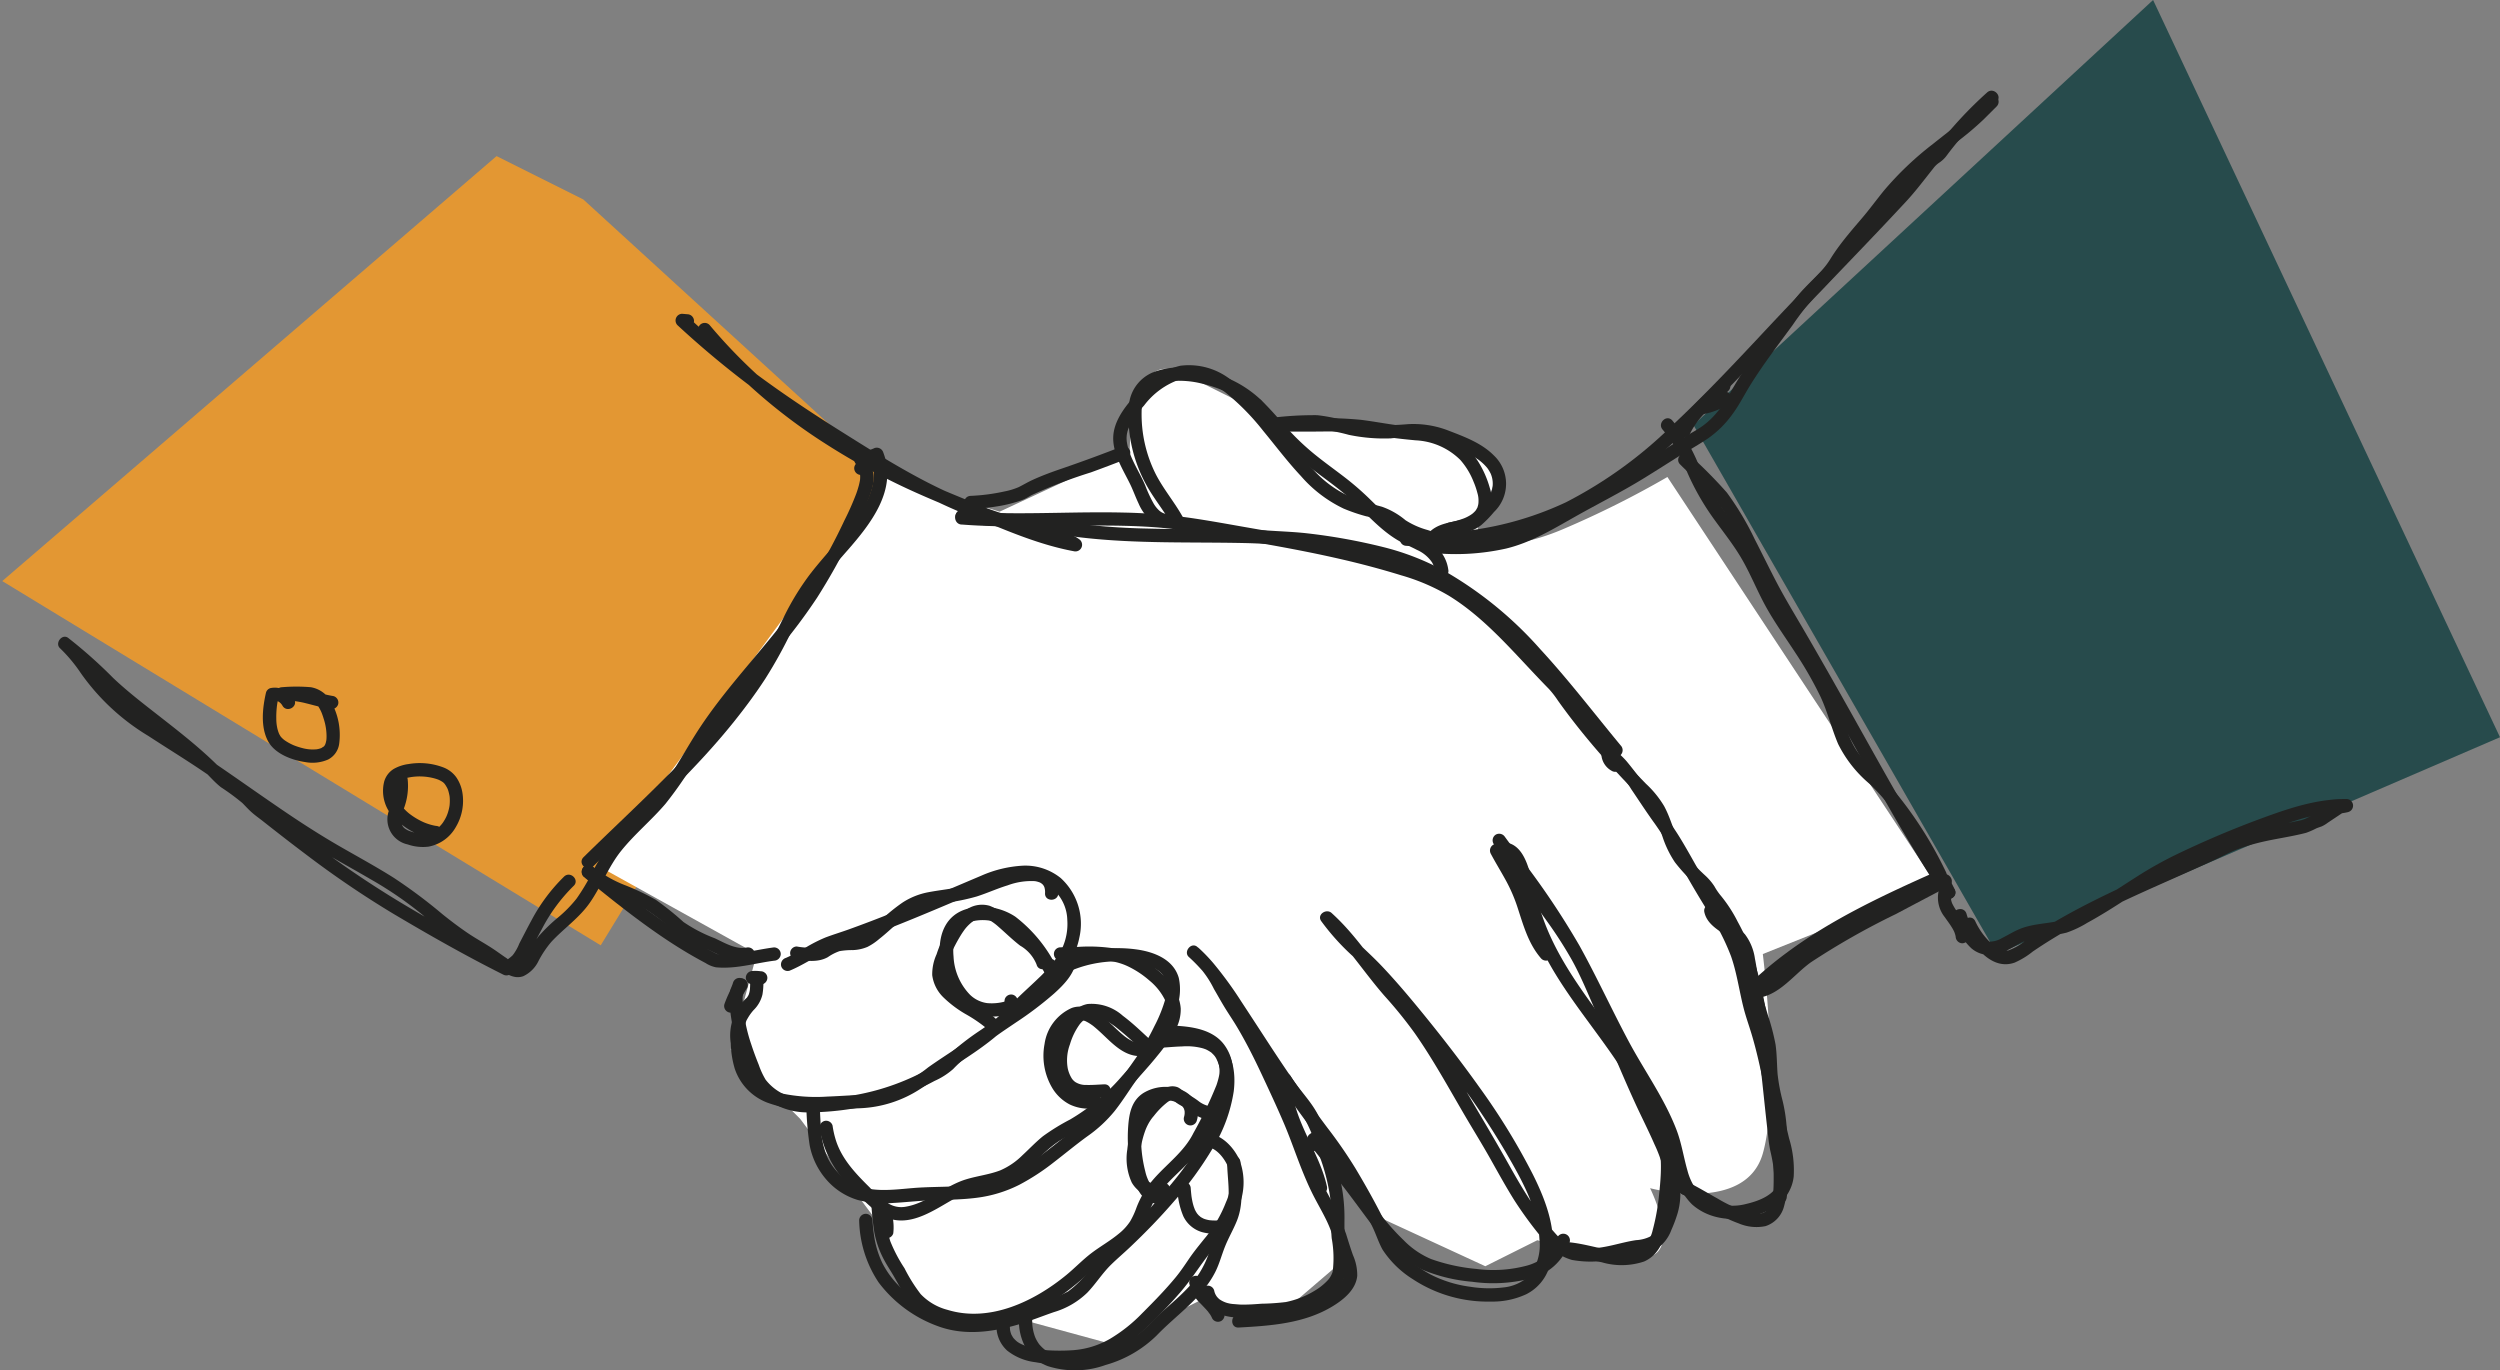 <?xml version="1.0" encoding="UTF-8"?> <svg xmlns="http://www.w3.org/2000/svg" xmlns:xlink="http://www.w3.org/1999/xlink" width="318.12" height="174.381" viewBox="0 0 318.12 174.381"><rect x="0" y="0" width="318.12" height="174.381" fill="#808080" stroke="none"/><defs><clipPath id="a"><rect width="318.12" height="174.381" fill="none"></rect></clipPath><clipPath id="c"><rect width="113.07" height="100.86" fill="none"></rect></clipPath><clipPath id="d"><rect width="102.634" height="121.395" fill="none"></rect></clipPath></defs><g style="isolation:isolate"><g clip-path="url(#a)"><g clip-path="url(#a)"><g transform="translate(0 19.663)" style="mix-blend-mode:multiply;isolation:isolate"><g clip-path="url(#c)"><path d="M74.788,64.247l38.626,35.315L77,159.156.848,112.805l62.9-54.076Z" transform="translate(-0.561 -58.528)" fill="#e39733"></path><path d="M74.788,64.247l38.626,35.315L77,159.156.848,112.805l62.9-54.076Z" transform="translate(-0.561 -58.528)" fill="none"></path></g></g><g transform="translate(215.486)" style="mix-blend-mode:multiply;isolation:isolate"><g clip-path="url(#d)"><path d="M637.074,54.076,675.7,121.4l64.008-27.59L695.564,0Z" transform="translate(-637.074 0)" fill="#274b4c"></path></g></g><path d="M262.392,152.5l14.347,4.414,16.554-7.725s0-13.243,6.621-9.932l13.243,6.621s17.657,1.1,20.968,2.207,7.725,2.207,4.414,7.725,2.207,6.621,9.933,3.311a121.478,121.478,0,0,0,13.243-6.621l34.211,51.869L373.855,213.2s2.207,17.657,0,25.382-14.347,4.414-14.347,4.414,4.414,8.829-1.1,8.829-13.243-2.207-13.243-2.207l-6.621,3.311-14.347-6.622-4.414-5.518,1.1,11.036-7.725,6.621-11.036-1.1-11.036,5.518-12.14-3.311s-13.243,1.1-14.347-3.311a50.053,50.053,0,0,0-3.311-8.829l-9.932-13.243-8.829-8.829,3.311-12.139-19.864-11.036Z" transform="translate(-149.54 -91.803)" fill="#fff"></path><path d="M281.42,366.954a5.145,5.145,0,0,1,1.051.036.868.868,0,0,0,.846-.846.854.854,0,0,0-.248-.6l-.171-.132a.844.844,0,0,0-.427-.116,5.151,5.151,0,0,0-1.051-.036.869.869,0,0,0-.846.846.855.855,0,0,0,.248.6.836.836,0,0,0,.6.248" transform="translate(-185.671 -241.706)" fill="#222221"></path><path d="M282.027,339.044c1.676-.688,3.16-1.72,4.795-2.486.854-.4,1.8-.641,2.694-.957q1.372-.488,2.735-1c3.648-1.375,7.246-2.878,10.835-4.4,1.709-.724,3.412-1.577,5.184-2.131a10.5,10.5,0,0,1,4.724-.645,5.354,5.354,0,0,1,4.4,5.145,7.409,7.409,0,0,1-.654,3.61,13.311,13.311,0,0,1-2.911,3.715c-1.235,1.207-2.555,2.328-3.722,3.6a24.09,24.09,0,0,1-3.934,3.224,34.145,34.145,0,0,0-4.016,3.147,5.193,5.193,0,0,1-.808.753q-.587.362-1.189.7-1.139.64-2.326,1.19a30.153,30.153,0,0,1-9.93,2.683c-.887.079-1.773.067-2.66.118a8.616,8.616,0,0,1-2.321-.059A6.3,6.3,0,0,1,279,352.889a10.1,10.1,0,0,1-.867-1.883c-.344-.855-.667-1.718-.952-2.594a20.8,20.8,0,0,1-1.067-5.272,4.019,4.019,0,0,1,.009-1.131c.09-.331.267-.648.366-.993a.846.846,0,0,0-1.631-.45c-.1.357-.283.686-.379,1.043a4.531,4.531,0,0,0-.063,1.377,20.222,20.222,0,0,0,.362,2.943,30.543,30.543,0,0,0,1.724,5.526,13.5,13.5,0,0,0,.972,2.184,6.292,6.292,0,0,0,1.921,1.923,8.773,8.773,0,0,0,5.019,1.5,36.394,36.394,0,0,0,10.974-1.766,34.06,34.06,0,0,0,5.115-2.239,9.152,9.152,0,0,0,2.364-1.508,17.644,17.644,0,0,1,1.948-1.758c1.407-1.11,2.92-2.078,4.334-3.181,1.46-1.138,2.663-2.514,4.01-3.775,2.4-2.25,5.106-4.575,5.758-7.969a7.871,7.871,0,0,0-2.366-7.63,7.174,7.174,0,0,0-4.769-1.571,15.137,15.137,0,0,0-5.314,1.268c-3.733,1.582-7.456,3.188-11.222,4.69-1.9.757-3.8,1.487-5.723,2.177-.971.348-1.965.646-2.927,1.014a18.664,18.664,0,0,0-2.579,1.324,20.833,20.833,0,0,1-2.44,1.269.873.873,0,0,0-.591,1.04.851.851,0,0,0,1.04.591" transform="translate(-181.583 -215.512)" fill="#222221"></path><path d="M303.346,376.873a39.312,39.312,0,0,0,.416,4.868,9.305,9.305,0,0,0,2.12,4.39,8.5,8.5,0,0,0,4.016,2.609,13.363,13.363,0,0,0,4.462.378c1.629-.087,3.25-.278,4.881-.341,1.921-.073,3.85-.069,5.76-.317a16.555,16.555,0,0,0,5.433-1.65,28.576,28.576,0,0,0,4.441-2.9c1.414-1.086,2.784-2.228,4.228-3.275a17.021,17.021,0,0,0,3.489-3.235c1.061-1.35,1.957-2.819,2.958-4.214A36,36,0,0,0,348.6,368.5a34.145,34.145,0,0,0,1.765-3.926,6.857,6.857,0,0,0,.372-4.1c-.677-2.374-3.164-3.31-5.378-3.619a17.516,17.516,0,0,0-7.146.5c-2.048.582-4.233,1.622-5.382,3.5a4.838,4.838,0,0,0-.565,1.358c-.259,1.057,1.372,1.508,1.631.45.026-.1.054-.209.088-.312.012-.037.1-.276.071-.2s.084-.173.111-.223c.056-.106.117-.21.183-.311.052-.082.108-.161.166-.239-.1.133.063-.075.1-.117a5.589,5.589,0,0,1,.478-.487,3.305,3.305,0,0,1,.412-.337c.211-.152.431-.293.655-.423.2-.115.4-.221.6-.321.25-.123.424-.2.6-.271a15.3,15.3,0,0,1,6.3-1.034q.407.014.812.049c.3.026.455.044.643.073a10.787,10.787,0,0,1,1.361.293c.219.063.434.136.647.215.046.017.091.035.136.053-.029-.012-.15-.067,0,0,.105.048.21.1.313.15a3.418,3.418,0,0,1,1.074.821,3.371,3.371,0,0,1,.4,3.053,18.163,18.163,0,0,1-1.413,3.529,29.787,29.787,0,0,1-2.452,4.183c-.983,1.4-1.962,2.793-2.927,4.2a16.341,16.341,0,0,1-2.716,3.162c-1.233,1.074-2.618,1.989-3.9,3-2.558,2.024-5.219,4.188-8.4,5.118-3.328.971-6.888.648-10.307.931-2.661.221-5.638.671-8.055-.762a7.385,7.385,0,0,1-2.941-3.355,11.65,11.65,0,0,1-.769-3.993c-.045-.749-.074-1.5-.121-2.247-.068-1.081-1.76-1.089-1.691,0" transform="translate(-200.74 -236.042)" fill="#222221"></path><path d="M323.219,412.486a14.741,14.741,0,0,0,2.476,7.885,16.444,16.444,0,0,0,7.588,5.583c3.27,1.2,6.786.76,10.061-.193,1.583-.461,3.111-1.079,4.667-1.617a10.228,10.228,0,0,0,4.245-2.479c1.077-1.122,1.9-2.461,3.015-3.552.795-.779,1.65-1.5,2.457-2.268,1.917-1.819,3.764-3.717,5.49-5.719a45.672,45.672,0,0,0,5.008-6.859,19.337,19.337,0,0,0,2.653-7.2c.288-2.3-.055-5.034-2.083-6.462-1.673-1.177-3.97-1.013-5.9-.875-.5.036-1,.074-1.493.1-1.082.062-1.089,1.753,0,1.691.973-.056,1.945-.153,2.92-.182a7.856,7.856,0,0,1,2.61.238c.1.029.2.063.3.1.048.017.1.036.144.055-.139-.057-.016-.005.009.007a4.713,4.713,0,0,1,.561.325c.151.1,0-.021.13.106.075.072.153.141.224.218.04.042.183.212.167.19,0,0,.123.184.168.26a5.941,5.941,0,0,1,.64,3.07,14.724,14.724,0,0,1-1.867,6.337,37.812,37.812,0,0,1-4.362,6.465,72.464,72.464,0,0,1-5.257,5.721,58.389,58.389,0,0,0-5.025,4.981,12.7,12.7,0,0,1-2.965,3.109,23.473,23.473,0,0,1-4.209,1.7c-2.977,1.127-6.252,2.085-9.467,1.708a13.793,13.793,0,0,1-7.7-3.979,11.57,11.57,0,0,1-2.28-3.087,12.094,12.094,0,0,1-1.029-3.469c-.1-.633-.159-1.272-.206-1.911a.866.866,0,0,0-.846-.846.853.853,0,0,0-.846.846" transform="translate(-213.891 -257.184)" fill="#222221"></path><path d="M374.948,450.32a4.14,4.14,0,0,0,1.315,3.661,7.134,7.134,0,0,0,3.591,1.48,16.66,16.66,0,0,0,9.025-.854,17.334,17.334,0,0,0,4.771-3.234,60.311,60.311,0,0,0,4.558-4.707c1.476-1.679,2.629-3.578,4.023-5.318a32.218,32.218,0,0,0,1.969-2.618,15.5,15.5,0,0,0,1.35-2.678,8.012,8.012,0,0,0,.274-6.335c-.8-1.761-2.512-3.5-4.582-3.389-1.083.056-1.09,1.747,0,1.691,1.38-.071,2.477,1.2,3.052,2.4a6.1,6.1,0,0,1-.18,4.664,16.415,16.415,0,0,1-2.8,4.721c-.651.814-1.315,1.622-1.9,2.485-.547.806-1.08,1.607-1.7,2.36-1.319,1.6-2.782,3.094-4.248,4.559a19.666,19.666,0,0,1-4.1,3.269,10.986,10.986,0,0,1-4.78,1.459,24.893,24.893,0,0,1-3.286,0,8.206,8.206,0,0,1-3.454-.89,3.786,3.786,0,0,1-.379-.254c.126.1,0-.005-.032-.032-.063-.059-.128-.115-.189-.177-.034-.035-.067-.072-.1-.107s-.065-.074-.1-.112c.057.075.056.073,0,0-.077-.113-.143-.231-.211-.349-.02-.035-.088-.187-.025-.039-.03-.071-.055-.145-.078-.218a3.1,3.1,0,0,1-.111-.471c.023.149,0-.035,0-.072-.006-.1-.012-.208-.012-.313a5.148,5.148,0,0,1,.037-.578.851.851,0,0,0-.846-.846.866.866,0,0,0-.846.846" transform="translate(-248.104 -282.123)" fill="#222221"></path><path d="M432.131,158.836c-1-2.6-2.99-4.644-4.229-7.12a16.948,16.948,0,0,1-1.746-7.8q0-.32.037-.639a.42.42,0,0,1,.016-.117c.019-.109.039-.217.064-.325a4.8,4.8,0,0,1,.152-.529c.017-.047.095-.245.067-.179s.071-.145.1-.2c.077-.147.166-.284.256-.423.1-.162-.035.03.055-.077.059-.07.118-.139.18-.2.1-.108.211-.2.32-.3.153-.138-.051.029.069-.056.074-.053.149-.1.225-.153a4.652,4.652,0,0,1,.42-.237c.062-.031.125-.06.189-.089.145-.067.021-.008-.008,0,.044-.017.088-.035.132-.051a6.886,6.886,0,0,1,1.02-.281c.087-.017.173-.031.26-.045.147-.024-.093.006.117-.016.195-.02.389-.038.585-.047a10.914,10.914,0,0,1,1.133.006,11.67,11.67,0,0,1,2.245.334,17.179,17.179,0,0,1,2.325.719l.272.108c.162.066.023.007.141.06.174.076.347.155.518.236q.51.245,1,.528c.292.17.578.352.853.549.065.046.129.094.193.141.119.089-.081-.072.065.052.237.2.474.4.7.615,2.142,1.971,3.859,4.347,6.044,6.277,2.141,1.891,4.588,3.4,6.716,5.308,1.983,1.774,3.724,3.886,6.022,5.278.819.5,1.71.852,2.556,1.3a4.492,4.492,0,0,1,1.918,1.588,3.579,3.579,0,0,1,.43,1.338.851.851,0,0,0,1.04.591.868.868,0,0,0,.591-1.04,4.728,4.728,0,0,0-1.535-2.869,10.846,10.846,0,0,0-2.582-1.555,13.907,13.907,0,0,1-2.8-1.676c-1.108-.891-2.106-1.907-3.123-2.9a36.08,36.08,0,0,0-3.244-2.8c-1.165-.894-2.36-1.75-3.506-2.669a31.132,31.132,0,0,1-3.346-3.1c-1.03-1.109-2-2.273-3.059-3.356a14.4,14.4,0,0,0-4.493-3.242,17.757,17.757,0,0,0-5.117-1.428,9.349,9.349,0,0,0-4.829.548,5.008,5.008,0,0,0-2.875,3.385,10.4,10.4,0,0,0-.143,3.368,18.323,18.323,0,0,0,2.658,8.272c.752,1.231,1.634,2.378,2.392,3.6a10.844,10.844,0,0,1,.923,1.768.87.87,0,0,0,1.04.591.852.852,0,0,0,.591-1.04" transform="translate(-280.888 -91.488)" fill="#222221"></path><path d="M527.433,92.03a45.457,45.457,0,0,0,10.288-.648,40.445,40.445,0,0,0,8.588-2.4A51.062,51.062,0,0,0,560.4,79.8c4.256-3.758,8.114-7.935,12.066-12,2.5-2.577,4.92-5.244,7.406-7.84s4.995-5.2,7.475-7.81q1.865-1.966,3.709-3.95c1.238-1.335,2.332-2.809,3.469-4.23a3.05,3.05,0,0,1,.725-.693,3.681,3.681,0,0,0,.962-.916q.7-.942,1.454-1.837c1.007-1.193,2.086-2.322,3.207-3.408.549-.532,1.108-1.055,1.671-1.572.8-.739-.4-1.932-1.2-1.2a51.512,51.512,0,0,0-6.41,6.911,2.406,2.406,0,0,1-.648.63,3.649,3.649,0,0,0-.854.754L591.7,44.81c-.58.725-1.15,1.449-1.781,2.13q-.91.981-1.826,1.956c-4.89,5.208-9.9,10.3-14.779,15.521-3.979,4.255-7.989,8.522-12.249,12.5a55.212,55.212,0,0,1-13.3,9.569,41.316,41.316,0,0,1-17.888,3.921c-.816,0-1.631-.022-2.445-.067-1.087-.059-1.084,1.632,0,1.691" transform="translate(-348.493 -22.575)" fill="#222221"></path><path d="M363.521,175.86a30.439,30.439,0,0,0,3.97-.452,17.294,17.294,0,0,0,1.922-.48,8.523,8.523,0,0,0,.909-.32c.35-.156.676-.376,1.017-.553a62.115,62.115,0,0,1,7.49-2.869q2.214-.805,4.406-1.668a.871.871,0,0,0,.591-1.04.852.852,0,0,0-1.04-.591q-3.763,1.477-7.587,2.79c-1.289.441-2.557.9-3.8,1.472-.595.272-1.151.609-1.734.9a8.664,8.664,0,0,1-1.81.555,24.7,24.7,0,0,1-4.337.567c-1.082.063-1.089,1.754,0,1.691" transform="translate(-240.023 -111.072)" fill="#222221"></path><path d="M471.146,151.556a.846.846,0,0,0,0-1.691.846.846,0,0,0,0,1.691" transform="translate(-311.243 -99.174)" fill="#222221"></path><path d="M476.651,158.169c1.637-.1,3.264-.369,4.907-.374a25.313,25.313,0,0,1,4.966.84,21.885,21.885,0,0,0,5.334.449,21.189,21.189,0,0,1,4.9.018,17.736,17.736,0,0,1,3.363,1.162,15.18,15.18,0,0,1,2.812,1.475,6.109,6.109,0,0,1,1.055.937,2.757,2.757,0,0,1,.353.474q.094.151.176.309a1.444,1.444,0,0,1,.113.248,3.191,3.191,0,0,1-.459,3.087,17.134,17.134,0,0,1-1.668,1.826,3.385,3.385,0,0,1-1.717.848c-1.485.348-3.016.466-4.118,1.658-.738.8.455,2,1.2,1.2.9-.976,2.331-.954,3.538-1.264a5.125,5.125,0,0,0,1.979-.955,13.939,13.939,0,0,0,1.614-1.66,4.959,4.959,0,0,0-.03-7.2c-1.617-1.631-3.888-2.426-5.983-3.237a12.3,12.3,0,0,0-5.027-.729,29.662,29.662,0,0,1-5.375,0c-1.047-.148-2.082-.37-3.114-.6a21.125,21.125,0,0,0-2.97-.549,43.5,43.5,0,0,0-5.847.342c-1.082.064-1.089,1.756,0,1.691" transform="translate(-314.888 -103.301)" fill="#222221"></path><path d="M360.108,193.338c3.347.474,6.74.542,10.076,1.1,1.77.294,3.529.605,5.312.812s3.555.345,5.338.438c3.428.18,6.861.191,10.292.21,1.73.01,3.461.023,5.191.061,1.618.036,3.221.138,4.836.242.81.052,1.617.064,2.426.145q1.175.118,2.345.284c1.7.244,3.383.557,5.058.921a37.736,37.736,0,0,1,8.024,2.495,42.608,42.608,0,0,1,12.447,9.306c3.675,3.8,6.918,7.982,10.253,12.074q.609.748,1.225,1.491a.852.852,0,0,0,1.2,0,.865.865,0,0,0,0-1.2c-3.389-4.091-6.615-8.324-10.219-12.232a48.322,48.322,0,0,0-12.3-10.025,32.685,32.685,0,0,0-7.642-2.976,74.947,74.947,0,0,0-9.861-1.778c-1.628-.178-3.272-.233-4.907-.344-1.675-.114-3.363-.114-5.042-.135-3.453-.042-6.907-.019-10.359-.117a86.31,86.31,0,0,1-10.534-.854c-1.757-.268-3.493-.615-5.26-.814-1.7-.192-3.407-.308-5.11-.469-.78-.074-1.56-.156-2.336-.266a.874.874,0,0,0-1.04.591.852.852,0,0,0,.591,1.04" transform="translate(-237.896 -126.855)" fill="#222221"></path><path d="M501.434,282.463a.808.808,0,0,1-.476-.763l-1.272.73a14.038,14.038,0,0,1,3.384,3.839c1.007,1.486,1.977,2.985,3.032,4.438a57.048,57.048,0,0,1,3.453,5.591c1.049,1.864,2.128,3.7,3.261,5.513a29.055,29.055,0,0,1,2.955,5.725c.743,2.13,1.039,4.389,1.594,6.57.282,1.107.669,2.179,1,3.272s.61,2.177.868,3.277c.528,2.249.952,4.522,1.434,6.781.394,1.847.927,3.671,1.265,5.529a5.55,5.55,0,0,1-.344,3.879c-.768,1.254-2.467,1.872-3.882,2.2a6.717,6.717,0,0,1-4.675-.444,5.233,5.233,0,0,1-1.814-1.557,7.5,7.5,0,0,1-.988-2.226c-.5-1.728-.751-3.51-1.4-5.2-1.526-3.983-4.049-7.457-6.052-11.2-2.167-4.047-4.072-8.229-6.3-12.245a100.962,100.962,0,0,0-7.515-11.172q-.985-1.323-1.961-2.653a.871.871,0,0,0-1.157-.3.858.858,0,0,0-.3,1.157c1.973,3.452,4.456,6.565,6.754,9.8a53.579,53.579,0,0,1,3.207,4.982c1.041,1.874,1.874,3.859,2.723,5.825,1.767,4.09,3.431,8.225,5.283,12.279.821,1.8,1.724,3.555,2.514,5.366a17.413,17.413,0,0,1,1.565,5.4,9.441,9.441,0,0,1-.846,4.583c-.127.3-.266.6-.422.882-.072.131-.146.26-.23.384-.141.209.17-.153-.077.1a2.35,2.35,0,0,1-.251.238,4.574,4.574,0,0,1-2.073.611c-1.925.282-3.749.992-5.711,1.043a6.727,6.727,0,0,1-2.653-.352,4.193,4.193,0,0,1-1.5-1.09,33.419,33.419,0,0,1-3.294-4.181c-1.153-1.7-2.168-3.483-3.172-5.271-1.976-3.52-4.068-6.974-6.094-10.466a71.273,71.273,0,0,0-6.687-10.026c-1.274-1.529-2.621-2.982-3.846-4.554s-2.416-3.17-3.743-4.658a27.456,27.456,0,0,0-2.049-2.074c-.674-.611-1.9.2-1.328,1.025a29.579,29.579,0,0,0,4.02,4.467c1.493,1.424,2.931,2.882,4.3,4.427,2.836,3.2,5.493,6.576,8.068,9.991a104.892,104.892,0,0,1,7.1,10.525c1.946,3.359,4.088,7.1,4.285,11.067a6.4,6.4,0,0,1-1.2,4.566,5.556,5.556,0,0,1-3.409,1.582,15.108,15.108,0,0,1-4.185-.088,15.517,15.517,0,0,1-5-1.531,15.106,15.106,0,0,1-4.045-3.129,6.733,6.733,0,0,1-1.182-2.081q-.59-1.444-1.308-2.829c-.96-1.856-2-3.687-3.072-5.482a59.2,59.2,0,0,0-3.587-5.192c-2.655-3.537-5.148-7.163-7.562-10.868q-1.7-2.614-3.412-5.224a48.269,48.269,0,0,0-3.518-4.825,21.114,21.114,0,0,0-1.932-2l-1.025,1.328a12.63,12.63,0,0,1,3.025,3.948c.446.761.872,1.534,1.33,2.288.525.863,1.1,1.694,1.615,2.563,1.158,1.946,2.174,3.973,3.133,6.023.975,2.083,1.954,4.175,2.854,6.291.883,2.077,1.592,4.224,2.45,6.311.438,1.068.907,2.121,1.445,3.142.488.927,1.009,1.838,1.469,2.78a15.9,15.9,0,0,1,1.073,2.9c.228.856.582,1.671.859,2.511a6.925,6.925,0,0,1,.305,1.145,1.416,1.416,0,0,1-.093.844,4.235,4.235,0,0,1-1.275,1.482,12.584,12.584,0,0,1-4.78,2.221,35.346,35.346,0,0,1-7.25.881c-1.082.059-1.089,1.75,0,1.691,4.109-.223,8.383-.518,11.984-2.719,1.4-.858,2.93-2.1,3.11-3.854a6.232,6.232,0,0,0-.537-2.623c-.327-.92-.611-1.835-.9-2.766a41.685,41.685,0,0,0-2.857-6.028c-1.045-2.116-1.8-4.355-2.649-6.555-.862-2.245-1.883-4.423-2.877-6.611-.978-2.153-1.982-4.3-3.121-6.37-1.118-2.035-2.419-3.959-3.581-5.969a15.243,15.243,0,0,0-3.881-4.985c-.777-.562-1.734.689-1.025,1.328,2.961,2.668,5,6.206,7.164,9.509,2.5,3.821,4.96,7.671,7.693,11.333,1.29,1.727,2.614,3.431,3.812,5.224s2.241,3.712,3.3,5.6c.512.918,1.008,1.847,1.456,2.8.431.915.735,1.9,1.234,2.786a12.5,12.5,0,0,0,3.81,3.727,17.349,17.349,0,0,0,9.986,2.869,10.153,10.153,0,0,0,4.49-.939,5.828,5.828,0,0,0,2.918-3.425c1.311-3.959-.32-8.288-2.091-11.823a84.069,84.069,0,0,0-6.794-11.076c-2.541-3.565-5.241-7.028-8.026-10.405-1.42-1.721-2.876-3.415-4.411-5.034-1.4-1.475-2.941-2.8-4.342-4.276a19.221,19.221,0,0,1-1.9-2.293l-1.328,1.025c3.061,2.773,5.255,6.3,7.965,9.39a54.906,54.906,0,0,1,3.822,4.725c1.178,1.684,2.26,3.434,3.307,5.2s2.057,3.555,3.095,5.326,2.138,3.544,3.155,5.348c1.033,1.832,2.041,3.68,3.163,5.46a49.457,49.457,0,0,0,3.607,4.884,6.781,6.781,0,0,0,3.658,2.614,13.232,13.232,0,0,0,6.459-.436,24.661,24.661,0,0,1,2.578-.514,4.853,4.853,0,0,0,2.4-.982,4.974,4.974,0,0,0,1.22-1.884,17.329,17.329,0,0,0,.812-2.188c1.1-3.888-.7-7.942-2.35-11.392-1.9-3.981-3.653-8.017-5.367-12.082a76.819,76.819,0,0,0-5.643-11.776c-2.2-3.43-4.79-6.582-7.035-9.979-.557-.843-1.091-1.7-1.592-2.578l-1.461.854c2.73,3.738,5.609,7.382,8.03,11.334,2.477,4.043,4.459,8.364,6.617,12.578q1.521,2.969,3.232,5.822a61.5,61.5,0,0,1,3.193,5.753,18.58,18.58,0,0,1,1.066,2.811c.244.878.417,1.773.627,2.659a9.1,9.1,0,0,0,2.486,4.918c2.826,2.527,7.177,2.291,10.318.456a5.232,5.232,0,0,0,2.633-3.979,13.7,13.7,0,0,0-.58-4.84c-1.09-4.474-1.783-9.056-3.08-13.477-.329-1.121-.734-2.218-1.031-3.349s-.529-2.293-.777-3.444a28.735,28.735,0,0,0-.852-3.29,23.056,23.056,0,0,0-1.375-3.145c-1.037-1.991-2.315-3.837-3.446-5.772s-2.184-3.926-3.357-5.842c-1.06-1.732-2.309-3.327-3.423-5.023a40.173,40.173,0,0,0-3.335-4.659,10.739,10.739,0,0,0-1.95-1.749.852.852,0,0,0-1.272.73,2.533,2.533,0,0,0,1.313,2.224c.931.569,1.782-.893.854-1.46" transform="translate(-295.498 -185.848)" fill="#222221"></path><path d="M656.509,344.591c3.364.338,5.4-2.8,7.8-4.52a94.113,94.113,0,0,1,10.817-6.142c2.231-1.184,4.464-2.366,6.709-3.525.967-.5.113-1.959-.854-1.461q-5.687,2.937-11.335,5.953c-1.765.943-3.513,1.924-5.184,3.027a33.761,33.761,0,0,0-3.8,3.091c-1.184,1.051-2.521,2.05-4.16,1.886a.852.852,0,0,0-.846.846.864.864,0,0,0,.846.846" transform="translate(-433.889 -217.612)" fill="#222221"></path><path d="M447.471,481.042a4.731,4.731,0,0,0,1.413,2.465c.3.322.613.632.9.966l.1.124.034.042c.056.071.045.055-.033-.045,0,.053.14.192.17.237a3.479,3.479,0,0,1,.311.571.848.848,0,0,0,1.157.3.873.873,0,0,0,.3-1.157,7.608,7.608,0,0,0-1.637-2.117c-.144-.153-.287-.307-.424-.467-.026-.031-.149-.224-.188-.23q.116.151.035.043l-.031-.043q-.046-.064-.09-.131c-.058-.088-.113-.178-.163-.27q-.038-.068-.072-.139l-.033-.071q-.04-.088.034.082c.012-.062-.081-.232-.1-.3a2.633,2.633,0,0,1-.061-.315.847.847,0,0,0-1.04-.591.873.873,0,0,0-.591,1.04" transform="translate(-296.108 -317.623)" fill="#222221"></path><path d="M366.7,348.564l.075.564,1.576-.427a18.3,18.3,0,0,0-5.2-6.305,7.54,7.54,0,0,0-6.281-.951c-4.852,1.527-3.706,8.574-1.113,11.627a5.732,5.732,0,0,0,3.007,1.883,7.42,7.42,0,0,0,3.968-.275.837.837,0,0,0,.591-.591l.108-.721a.873.873,0,0,0-.591-1.04.852.852,0,0,0-1.04.591q-.054.361-.108.721l.591-.591a6.383,6.383,0,0,1-2.719.345,3.9,3.9,0,0,1-2.167-1.049,7.48,7.48,0,0,1-2.107-4.853c-.151-1.705.1-3.636,1.737-4.312a5.828,5.828,0,0,1,4.865.413c2.237,1.339,3.748,3.745,4.993,5.963.382.681,1.691.435,1.576-.427l-.075-.564a.874.874,0,0,0-.846-.846c-.41,0-.906.39-.846.846" transform="translate(-233.952 -225.75)" fill="#222221"></path><path d="M409.185,382.564c-1.306-1.177-2.544-2.427-3.958-3.48a5.957,5.957,0,0,0-4.5-1.5c-1.977.376-3,2.4-3.654,4.1-.826,2.139-1.039,4.874.575,6.72,1.3,1.491,3.448,1.162,5.206,1.092,1.084-.043,1.09-1.734,0-1.691-.751.03-1.5.1-2.255.078a2.49,2.49,0,0,1-1.47-.4c.123.087-.1-.083-.1-.084-.044-.041-.086-.083-.127-.126a1.483,1.483,0,0,1-.242-.332,3.964,3.964,0,0,1-.452-1.194,5.827,5.827,0,0,1,.29-3.048,8.329,8.329,0,0,1,1.245-2.547,3.406,3.406,0,0,1,.628-.611,1.606,1.606,0,0,1,.723-.31c.161-.038.055-.015.015-.009a2.223,2.223,0,0,1,.242-.017,2.887,2.887,0,0,1,.409.017c-.138-.016.212.046.273.061a4.615,4.615,0,0,1,.5.161,6.9,6.9,0,0,1,.775.39,11.085,11.085,0,0,1,.936.616,48.185,48.185,0,0,1,3.743,3.309c.806.727,2.006-.465,1.2-1.2" transform="translate(-262.344 -249.825)" fill="#222221"></path><path d="M434.315,411.169a3.413,3.413,0,0,1-1.367-.683,10.811,10.811,0,0,0-1.437-.894c-.389-.192-.711-.633-1.169-.824a1.917,1.917,0,0,0-1.574.122,7.22,7.22,0,0,0-2.25,1.89,10.484,10.484,0,0,0-1.315,1.737,11.2,11.2,0,0,0-1.253,4.172,7.322,7.322,0,0,0,.57,4.218,3.68,3.68,0,0,0,4.291,1.677c1.063-.228.614-1.859-.45-1.631a2.789,2.789,0,0,1-.871.085c-.074,0-.149-.008-.223-.015.205.019-.021,0-.056-.012a3.061,3.061,0,0,1-.447-.132c.205.082-.11-.07-.163-.1s-.086-.057-.129-.086c.177.121.013.011-.02-.021-.089-.086-.175-.172-.256-.266-.137-.158.1.149-.019-.027-.046-.071-.093-.141-.135-.215a3.358,3.358,0,0,1-.175-.35c.081.19-.059-.182-.077-.244a5.37,5.37,0,0,1-.182-.841c.028.2,0-.046-.005-.073-.006-.076-.013-.152-.018-.228q-.015-.232-.017-.465c0-.319.011-.638.039-.955a6.056,6.056,0,0,1,.112-.818q.093-.511.232-1.013.112-.407.255-.805c.05-.138.1-.275.159-.41-.076.183.015-.032.027-.058.039-.083.076-.166.117-.247a5.9,5.9,0,0,1,.344-.606,4.742,4.742,0,0,1,.471-.62,9.805,9.805,0,0,1,1.723-1.748c.081-.058.164-.113.249-.164.029-.018.31-.164.2-.119.075-.031.16-.041.233-.073-.1.044,0,.031-.054-.016a4.772,4.772,0,0,0,1.087.785c1.065.506,1.9,1.5,3.1,1.7a.871.871,0,0,0,1.04-.591.853.853,0,0,0-.591-1.04" transform="translate(-280.502 -270.425)" fill="#222221"></path><path d="M442.928,445.37a9.83,9.83,0,0,0,.759,3.565,3.809,3.809,0,0,0,2.42,2.028,6.548,6.548,0,0,0,2.246.177.846.846,0,1,0,0-1.691,7.872,7.872,0,0,1-.953.017c-.132-.006-.262-.022-.393-.033-.056,0,.17.029,0,0-.072-.013-.144-.026-.216-.042-.111-.024-.221-.053-.329-.087-.056-.018-.111-.038-.166-.057-.177-.061.12.062,0,0-.1-.049-.2-.1-.291-.151-.039-.023-.078-.047-.116-.073l-.056-.038c-.119-.077.019,0,.045.039a1.49,1.49,0,0,0-.216-.19c-.074-.072-.137-.155-.209-.229s.107.152.05.066c-.012-.019-.027-.036-.04-.054-.025-.037-.052-.074-.076-.112a3.4,3.4,0,0,1-.173-.3c-.022-.042-.043-.084-.063-.126-.094-.2.01,0,0,.005.006,0-.11-.292-.12-.324a6.612,6.612,0,0,1-.191-.711c-.029-.137-.055-.275-.078-.413-.013-.076-.024-.153-.036-.229-.03-.2.012.109-.005-.04q-.058-.5-.094-1a.846.846,0,0,0-1.691,0" transform="translate(-293.109 -294.166)" fill="#222221"></path><path d="M360.156,194.012c5.444.422,10.9.182,16.354.138,2.756-.022,5.515.01,8.266.211,2.7.2,5.352.643,8.019,1.1,5.194.881,10.395,1.752,15.53,2.936,2.624.6,5.23,1.291,7.8,2.087a25.894,25.894,0,0,1,6.012,2.574c3.633,2.226,6.6,5.355,9.491,8.441.738.787,1.474,1.577,2.22,2.357q.513.537,1.034,1.068a11.9,11.9,0,0,1,1.163,1.5c1.451,2.034,3,4,4.618,5.9,1.685,1.978,3.451,3.886,5.266,5.744a11.789,11.789,0,0,1,2.245,2.776,27.354,27.354,0,0,1,1.224,3.035,13.145,13.145,0,0,0,1.531,3.112,21.619,21.619,0,0,0,2.425,2.644,8.241,8.241,0,0,1,1.06,1.121c.333.492.607,1.006.984,1.473a21.3,21.3,0,0,1,1.975,3.03c2.5,4.483,3.39,9.749,4.083,14.779.355,2.574.613,5.161.887,7.744.142,1.338.287,2.677.447,4.013a16.818,16.818,0,0,0,.273,1.9c.158.664.295,1.336.386,2.013a15.159,15.159,0,0,1,.022,3.861.85.85,0,0,0,.846.846.866.866,0,0,0,.846-.846,16.04,16.04,0,0,0-.057-4.118c-.176-1.3-.494-2.554-.648-3.853-.319-2.683-.577-5.373-.88-8.058-.3-2.628-.635-5.254-1.113-7.855a44.686,44.686,0,0,0-1.994-7.787,26.428,26.428,0,0,0-1.548-3.331,17.853,17.853,0,0,0-2.109-3.27,7.722,7.722,0,0,1-.864-1.252,7.221,7.221,0,0,0-1.161-1.365,23.208,23.208,0,0,1-2.4-2.541c-1.37-1.881-1.737-4.27-2.834-6.295a12.848,12.848,0,0,0-2.3-2.832q-1.409-1.439-2.775-2.919c-1.737-1.888-3.41-3.835-4.991-5.856q-1.169-1.494-2.259-3.047a10.155,10.155,0,0,0-1.048-1.347q-.6-.612-1.2-1.236c-2.982-3.125-5.835-6.412-9.254-9.08a25.826,25.826,0,0,0-5.54-3.388,51.786,51.786,0,0,0-7.244-2.328c-5.177-1.393-10.449-2.387-15.728-3.3-2.686-.464-5.372-.971-8.069-1.359a70.25,70.25,0,0,0-8.419-.662c-5.508-.127-11.015.2-16.523.047q-2.032-.056-4.06-.21c-1.085-.084-1.08,1.607,0,1.691" transform="translate(-237.798 -127.268)" fill="#222221"></path><path d="M277.348,360.607c.006.333.007.667-.015,1a2.461,2.461,0,0,1-.1.65c-.022.082-.049.161-.076.241-.041.118.063-.126.008-.02-.015.028-.026.057-.043.084-.042.069-.083.138-.126.207-.114.183.047-.039-.07.093a6.518,6.518,0,0,0-2.043,5.789,12.4,12.4,0,0,0,.508,3.241,7,7,0,0,0,4.159,4.325,15.988,15.988,0,0,0,5.987.937c1.941.008,3.88-.155,5.819-.231a15.135,15.135,0,0,0,7.668-2.47c1.3-.834,2.534-1.774,3.828-2.623,1.352-.887,2.72-1.752,4.026-2.707.6-.437,1.189-.887,1.755-1.365.145-.122-.131.094-.011.008.055-.039.108-.081.163-.121q.186-.136.376-.268c.659-.461,1.33-.905,1.995-1.358a44.73,44.73,0,0,0,4.862-3.683c1.222-1.1,2.631-2.519,2.812-4.243a2.644,2.644,0,0,0-.094-1.022.846.846,0,0,0-1.631.45c.021.071.032.144.052.214-.042-.143,0-.108,0,.021,0,.065,0,.13,0,.2,0,.038-.007.076-.01.113,0-.052.037-.16,0-.053-.044.144-.078.293-.123.438-.058.184.041-.069-.026.066-.04.081-.078.162-.121.241a6.9,6.9,0,0,1-1.391,1.756,30.98,30.98,0,0,1-4.4,3.506c-1.222.848-2.506,1.627-3.669,2.557-2.363,1.891-4.97,3.41-7.435,5.159a16.947,16.947,0,0,1-6.841,3.318,26.22,26.22,0,0,1-3.159.239c-.924.049-1.848.108-2.773.141a21.441,21.441,0,0,1-5.723-.371,7.4,7.4,0,0,1-2.393-.956,4.857,4.857,0,0,1-1.651-1.711,6.968,6.968,0,0,1-.762-2.494,11.422,11.422,0,0,1-.039-3.244,4.853,4.853,0,0,1,.165-.7c.012-.038.112-.282.052-.153.057-.123.126-.24.195-.356a6.031,6.031,0,0,1,.738-1.02,4.119,4.119,0,0,0,1.121-1.962,9.132,9.132,0,0,0,.12-1.863.846.846,0,0,0-1.691,0" transform="translate(-181.895 -235.902)" fill="#222221"></path><path d="M298.084,338.124c1.35.134,2.712.357,3.954-.333a6.1,6.1,0,0,1,1.5-.768,9.3,9.3,0,0,1,1.658-.13,5.271,5.271,0,0,0,1.891-.411,7.434,7.434,0,0,0,1.484-1c.845-.66,1.62-1.4,2.431-2.1a10.969,10.969,0,0,1,2.476-1.683,12.835,12.835,0,0,1,3.575-.832,25.129,25.129,0,0,0,3.939-.8c1.322-.422,2.588-1.005,3.918-1.411a8.629,8.629,0,0,1,3.488-.537,3.025,3.025,0,0,1,.618.168,1.346,1.346,0,0,1,.378.271,1.075,1.075,0,0,1,.2.333,2.067,2.067,0,0,1,.084.776c-.037,1.089,1.655,1.087,1.691,0a2.977,2.977,0,0,0-1.322-2.739,4.532,4.532,0,0,0-2.863-.488,17.847,17.847,0,0,0-4.063,1.036,30.516,30.516,0,0,1-4.084,1.352c-1.394.293-2.814.435-4.212.7a9.082,9.082,0,0,0-3.3,1.328,22.884,22.884,0,0,0-2.62,2.124c-.408.365-.818.729-1.243,1.075a5.964,5.964,0,0,1-1.365.936,5.564,5.564,0,0,1-1.913.239,5.25,5.25,0,0,0-2.219.511,5.9,5.9,0,0,1-1.6.818,9.447,9.447,0,0,1-2.477-.127.852.852,0,0,0-.846.846.865.865,0,0,0,.846.846" transform="translate(-196.699 -215.994)" fill="#222221"></path><path d="M274.061,371.8q.124-.348.267-.689l-.085.2a13.053,13.053,0,0,1,1.058-2,.852.852,0,0,0-.3-1.157.864.864,0,0,0-1.157.3,14,14,0,0,0-1.41,2.892.85.85,0,0,0,.591,1.04.867.867,0,0,0,1.04-.591" transform="translate(-180.258 -243.555)" fill="#222221"></path><path d="M308.366,379.368a13.324,13.324,0,0,0,3.721,7.151,35.737,35.737,0,0,0,2.854,2.8,6.482,6.482,0,0,0,2.688,1.539c2.671.612,5.28-1.18,7.475-2.43a11.384,11.384,0,0,1,2.2-1c.744-.236,1.508-.4,2.269-.567a11.423,11.423,0,0,0,4.068-1.582c2.108-1.449,3.605-3.624,5.895-4.823a28.733,28.733,0,0,0,7.268-5.307c.789-.808,1.521-1.674,2.275-2.515.794-.885,1.581-1.778,2.325-2.706A21.465,21.465,0,0,0,353.458,367a5.369,5.369,0,0,0,.842-3c-.2-2.628-2.435-4.7-4.516-6.055a10.48,10.48,0,0,0-3.652-1.535,21.025,21.025,0,0,0-4.795-.249c-.786.025-1.572.057-2.359.059a.846.846,0,0,0,0,1.691c2.819-.007,5.942-.532,8.586.723a11.959,11.959,0,0,1,2.75,1.814,7.466,7.466,0,0,1,2.038,2.586,3.093,3.093,0,0,1,.262,1.44,2.437,2.437,0,0,1-.094.492c-.026.09-.055.179-.087.268-.019.053-.039.105-.059.157a.362.362,0,0,1-.034.08,14.18,14.18,0,0,1-1.661,2.647c-1.234,1.636-2.654,3.117-4,4.658a26.207,26.207,0,0,1-6.448,5.35,27.5,27.5,0,0,0-3.455,2.126c-.934.754-1.756,1.632-2.637,2.445a9.064,9.064,0,0,1-2.816,1.912c-1.4.535-2.9.7-4.33,1.136-2.734.83-4.929,3.057-7.791,3.5a3.1,3.1,0,0,1-2.081-.417,12.8,12.8,0,0,1-2.393-2.043c-1.75-1.732-3.506-3.548-4.288-5.941a11.657,11.657,0,0,1-.443-1.934.851.851,0,0,0-1.04-.591.867.867,0,0,0-.591,1.04" transform="translate(-204.054 -235.677)" fill="#222221"></path><path d="M330.529,412.214a6.764,6.764,0,0,0-1.246-4.732c-.413-.677-1.637-.445-1.576.427a39.836,39.836,0,0,0,.4,4.127,12.121,12.121,0,0,0,1.3,3.648c.359.666.783,1.292,1.162,1.946.354.611.686,1.234,1.051,1.839a8.369,8.369,0,0,0,2.927,3.083c5.54,3.146,12.182,1.131,17.088-2.245a30.992,30.992,0,0,0,3.474-2.779,20.02,20.02,0,0,1,1.645-1.45c.614-.454,1.254-.871,1.885-1.3a11.576,11.576,0,0,0,3.46-3.175c.782-1.232,1.069-2.7,1.863-3.925,1.524-2.36,4-3.916,5.575-6.247a32.021,32.021,0,0,0,1.651-3.059c.617-1.172,1.216-2.353,1.723-3.577a8.611,8.611,0,0,0,.829-3.3,5.61,5.61,0,0,0-1.235-3.446c-1.409-1.722-3.812-2.113-5.9-2.237-.524-.031-1.05-.044-1.574-.053a.846.846,0,0,0,0,1.691c1.905.033,3.942.043,5.5,1.07a3.39,3.39,0,0,1,1.387,2.056,3.758,3.758,0,0,1,.1,1.418c.018-.132-.028.145-.035.179-.025.127-.054.252-.086.377-.068.268-.149.533-.239.8a52.006,52.006,0,0,1-2.932,6.1c-1.173,2.372-3.36,3.907-5.066,5.86a12.052,12.052,0,0,0-2.191,3.655,10.243,10.243,0,0,1-.8,1.731,6.715,6.715,0,0,1-1.46,1.582c-1.077.895-2.309,1.584-3.425,2.426-1.133.854-2.108,1.887-3.2,2.788-4.1,3.375-9.763,6.11-15.147,4.465a7.221,7.221,0,0,1-3.422-2.006,20.34,20.34,0,0,1-2.055-3.285,19.15,19.15,0,0,1-1.8-3.416,13.463,13.463,0,0,1-.615-3.283c-.057-.684-.1-1.369-.148-2.054l-1.576.427a5.171,5.171,0,0,1,1.076,3.429.869.869,0,0,0,.591,1.04.853.853,0,0,0,1.04-.591" transform="translate(-216.861 -255.279)" fill="#222221"></path><path d="M383.343,455.469a7.052,7.052,0,0,0,.936,3.9,5.6,5.6,0,0,0,2.73,2.192,11.466,11.466,0,0,0,7.369-.151,15.073,15.073,0,0,0,6.506-3.772c2.535-2.64,5.756-4.719,7.443-8.07.523-1.039.8-2.143,1.231-3.217.447-1.127,1.07-2.177,1.52-3.3.965-2.42.458-4.917.443-7.437a.846.846,0,0,0-1.691,0c.012,2.043.493,4.2-.1,6.2a18.889,18.889,0,0,1-1.2,2.743,27.984,27.984,0,0,0-1.109,2.875,11.93,11.93,0,0,1-2.625,4.206c-1.183,1.254-2.529,2.341-3.786,3.516-.583.546-1.123,1.133-1.7,1.684a8.075,8.075,0,0,1-1.138.923,14.442,14.442,0,0,1-1.5.9,14.772,14.772,0,0,1-1.542.707,16.116,16.116,0,0,1-3.484.933.42.42,0,0,1-.1.013l-.243.027q-.2.02-.4.035c-.289.02-.578.03-.868.027s-.561-.016-.841-.043l-.149-.016c-.247-.026.174.029-.07-.009-.145-.022-.289-.047-.432-.077a6.641,6.641,0,0,1-.822-.226c-.066-.023-.131-.048-.2-.072-.216-.08.156.074-.052-.021-.124-.056-.246-.115-.366-.18s-.234-.133-.347-.207c-.056-.036-.111-.075-.166-.113-.137-.095.1.091-.067-.051a5.456,5.456,0,0,1-.594-.593c-.1-.119-.013-.014.006.01q-.083-.111-.159-.227-.116-.178-.215-.365-.042-.08-.081-.161c-.016-.033-.117-.272-.049-.1-.057-.142-.107-.287-.152-.433a5.8,5.8,0,0,1-.246-2.039.846.846,0,0,0-1.691,0" transform="translate(-253.679 -287.723)" fill="#222221"></path><path d="M451.895,431.785c.722,2.866,3.888,3.137,6.353,3.013,1.152-.058,2.3-.163,3.45-.19a10.924,10.924,0,0,0,4.175-1.1,9.37,9.37,0,0,0,3.608-2.658,5.867,5.867,0,0,0,.866-4.247c-.059-.782-.157-1.56-.21-2.343-.061-.894-.017-1.794-.035-2.689a22.211,22.211,0,0,0-1-6.126c-.353-1.151-.759-2.286-1.17-3.418a23.848,23.848,0,0,0-1.286-3.211c-.924-1.718-2.363-3.085-3.376-4.748a.852.852,0,0,0-1.576.427c-.122,5.146,3.484,9.2,4.549,14.049.233,1.062,1.864.613,1.631-.45-1.025-4.669-4.6-8.673-4.488-13.6l-1.576.427c.849,1.393,1.984,2.569,2.882,3.925a22.538,22.538,0,0,1,2.138,5.109,25.08,25.08,0,0,1,1.465,5.605c.177,1.708.036,3.424.185,5.13a13.875,13.875,0,0,1,.126,4.238,2.848,2.848,0,0,1-.767,1.252,7.292,7.292,0,0,1-1.463,1.15,11.392,11.392,0,0,1-3.727,1.478,29.511,29.511,0,0,1-3.083.212c-.663.05-1.326.1-1.991.112a11.463,11.463,0,0,1-1.82-.092,3.39,3.39,0,0,1-1.53-.566c-.12-.083.139.128-.045-.035-.058-.052-.116-.1-.17-.16-.036-.038-.072-.076-.106-.115-.158-.182.073.124-.06-.081a1.838,1.838,0,0,1-.318-.747.846.846,0,0,0-1.631.45" transform="translate(-299.025 -267.126)" fill="#222221"></path><path d="M492.663,427.8l.249-.727-1.413.373c1.253,1.6,2.543,3.167,3.807,4.757,1.141,1.436,2.212,2.917,3.309,4.387a35.514,35.514,0,0,0,3.328,3.928,14.13,14.13,0,0,0,3.84,2.889A21.008,21.008,0,0,0,512.246,445a19.138,19.138,0,0,0,7.119-.337,7.062,7.062,0,0,0,5.3-4.723.846.846,0,0,0-1.631-.449,3.814,3.814,0,0,1-.542,1.235,4.03,4.03,0,0,1-.838.96,2.792,2.792,0,0,1-.457.35,6.869,6.869,0,0,1-.626.371,6.359,6.359,0,0,1-1.28.517,16.633,16.633,0,0,1-6.529.441,23.352,23.352,0,0,1-5.742-1.258,10.684,10.684,0,0,1-3.493-2.4,30.137,30.137,0,0,1-3.152-3.566c-1.2-1.576-2.345-3.194-3.575-4.751-1.358-1.72-2.754-3.41-4.106-5.135-.423-.541-1.23-.161-1.413.373l-.249.727a.846.846,0,0,0,1.631.45" transform="translate(-324.919 -281.898)" fill="#222221"></path><path d="M569.861,369.473a8.954,8.954,0,0,1,2.252.277c.88.183,1.752.4,2.632.581a8.984,8.984,0,0,0,5.38-.092c2.133-.928,2.734-3.228,3.139-5.314a37.122,37.122,0,0,0,.6-4.8,21.782,21.782,0,0,0-.072-4.462c-.367-2.547-1.719-4.826-2.885-7.076a58.69,58.69,0,0,0-4.706-7.357c-3.339-4.611-6.938-9.139-8.882-14.558-.427-1.191-.84-2.407-1.155-3.633-.2-.78-.357-1.571-.577-2.346-.45-1.585-1.246-3.6-3.139-3.786a2.894,2.894,0,0,0-1.31.207.861.861,0,0,0-.505,1.242c.6,1.132,1.274,2.22,1.889,3.342a20.271,20.271,0,0,1,1.494,3.436c.761,2.318,1.394,4.69,3.041,6.565a.846.846,0,1,0,1.2-1.2c-1.527-1.737-2.008-4.076-2.736-6.205a48.018,48.018,0,0,0-3.423-6.8l-.505,1.242a2.573,2.573,0,0,1,.574-.164c-.159.022.057.01.11.006a.86.86,0,0,1,.106,0c-.115-.006-.079-.023.013.006.074.024.149.04.223.068-.139-.054-.027-.011.036.03.025.016.21.147.135.086s.107.1.145.143c.058.06.113.123.165.189-.1-.121.037.061.064.1a4.784,4.784,0,0,1,.291.516,3.207,3.207,0,0,1,.164.374c.075.2.149.408.214.616.242.762.411,1.544.595,2.322.243,1.031.577,2.042.909,3.047a36.246,36.246,0,0,0,3.367,7.328c1.437,2.388,3.089,4.637,4.737,6.882s3.31,4.508,4.753,6.9c.719,1.194,1.35,2.431,1.989,3.669a24.969,24.969,0,0,1,1.462,3.131c.892,2.535.663,5.325.375,7.952a27.91,27.91,0,0,1-.793,4.315,3.932,3.932,0,0,1-1.2,2.078c-.1.088.046-.018-.11.081-.065.042-.129.085-.2.124s-.157.087-.237.128c-.046.023-.093.045-.139.065.079-.034.053-.022-.012,0a4.727,4.727,0,0,1-.521.154c-.09.021-.181.037-.271.054-.188.035.021.007-.173.022a8.633,8.633,0,0,1-1.172.013c-.2-.013-.407-.033-.61-.055l-.132-.016c.124.016-.025,0-.042-.006-.119-.017-.239-.036-.358-.056-1.72-.286-3.395-.807-5.129-1.016a8.015,8.015,0,0,0-1.061-.063.846.846,0,0,0,0,1.691" transform="translate(-370.928 -209.71)" fill="#222221"></path><path d="M632.214,446.181a.846.846,0,0,0,0-1.691.846.846,0,0,0,0,1.691" transform="translate(-417.83 -294.144)" fill="#222221"></path><path d="M631.708,377c2.443,1.215,4.7,2.819,7.276,3.752a5.766,5.766,0,0,0,3.427.353,3.575,3.575,0,0,0,2.365-2.554,9.344,9.344,0,0,0,.348-2.553c.025-1.256,0-2.515-.009-3.771-.007-1.3.057-2.623-.028-3.925a20.314,20.314,0,0,0-.512-3.184,23.584,23.584,0,0,1-.627-3.354c-.1-1.273-.078-2.55-.269-3.816a28.874,28.874,0,0,0-.96-3.671c-.357-1.229-.743-2.46-1.029-3.708-.264-1.154-.391-2.335-.626-3.5a6.673,6.673,0,0,0-1.271-3.1,10.51,10.51,0,0,0-2.152-1.7,5.524,5.524,0,0,1-.894-.71,1.533,1.533,0,0,1-.486-.841c-.24-1.061-1.871-.612-1.631.45.375,1.653,2.028,2.38,3.251,3.32a3.194,3.194,0,0,1,1.171,1.556,18.07,18.07,0,0,1,.646,2.974,58.953,58.953,0,0,0,1.712,6.811,16.393,16.393,0,0,1,.721,3.43c.084,1.226.075,2.453.263,3.671.321,2.083,1.017,4.067,1.031,6.194.009,1.254-.005,2.507,0,3.761.007,1.19.056,2.391-.012,3.58a5.892,5.892,0,0,1-.4,2c.066-.157-.079.151-.1.194a3.377,3.377,0,0,1-.2.312c-.074.105.134-.143-.005,0-.043.044-.082.091-.126.134s-.088.081-.132.121c-.145.13.149-.092-.014.008-.1.061-.2.116-.3.17-.167.088.134-.044.018-.008-.046.014-.09.032-.136.046a3.375,3.375,0,0,1-.341.078c.248-.047-.123.006-.2.008-.116,0-.232,0-.348-.007-.061,0-.426-.052-.2-.017a7.182,7.182,0,0,1-.835-.186,17.808,17.808,0,0,1-3.778-1.72c-1.249-.692-2.471-1.439-3.751-2.074-.972-.483-1.83.975-.854,1.46" transform="translate(-417.752 -225.082)" fill="#222221"></path><path d="M425.534,156.272a1.8,1.8,0,0,1-.885-.435,3.815,3.815,0,0,1-.73-.924,16.863,16.863,0,0,1-1.039-2.243c-.769-1.839-2.07-3.6-2.356-5.6a3.416,3.416,0,0,1,.487-2.212,12.966,12.966,0,0,1,1.71-2.384,9.639,9.639,0,0,1,4.5-3.3c2.145-.56,4.163.336,5.843,1.625a30.517,30.517,0,0,1,4.824,4.906c1.589,1.926,3.091,3.927,4.8,5.749a16.7,16.7,0,0,0,5.425,4.135,22.1,22.1,0,0,0,2.866.979,9.444,9.444,0,0,1,2.953,1.089,14.7,14.7,0,0,0,2.632,1.664c.842.345,1.742.561,2.553.979a2.509,2.509,0,0,1,.907.7.851.851,0,0,0,1.2,0,.866.866,0,0,0,0-1.2,5.65,5.65,0,0,0-2.611-1.538,10.137,10.137,0,0,1-2.622-1.192,9.6,9.6,0,0,0-3-1.718c-1.055-.29-2.117-.551-3.153-.905a14.059,14.059,0,0,1-5.532-3.754c-1.833-1.885-3.415-3.988-5.079-6.018a32.255,32.255,0,0,0-5.2-5.261,8.593,8.593,0,0,0-6.7-2,9.87,9.87,0,0,0-5.357,3.364c-1.38,1.47-2.959,3.342-3.154,5.433-.206,2.216,1.192,4.347,2.125,6.251.389.793.673,1.616,1.089,2.492a6.143,6.143,0,0,0,1.783,2.367,3.258,3.258,0,0,0,1.27.578c1.062.224,1.516-1.406.45-1.631" transform="translate(-277.142 -90.872)" fill="#222221"></path><path d="M475.6,159.057h5c1.646,0,3.3-.055,4.949.032a41.334,41.334,0,0,1,4.325.538c1.487.238,2.969.4,4.468.54a8.647,8.647,0,0,1,5.667,2.487,9.361,9.361,0,0,1,1.7,2.8,9.833,9.833,0,0,1,.482,1.425,3.174,3.174,0,0,1,.139,1.039c0,.11-.007.22-.017.329.016-.179-.01.054-.025.122-.02.089-.046.176-.072.263-.066.22.034-.017-.056.14-.045.078-.085.158-.133.234-.024.039-.05.076-.076.113-.07.1.131-.141-.018.02a3.607,3.607,0,0,1-.421.4c.12-.094-.111.073-.149.1-.106.069-.215.133-.327.193a4.527,4.527,0,0,1-.608.281,12.541,12.541,0,0,1-1.878.525A.846.846,0,1,0,499,172.27c1.916-.4,4.239-1.166,4.868-3.254a5.063,5.063,0,0,0-.093-2.766,12.809,12.809,0,0,0-1.476-3.361,9.34,9.34,0,0,0-5.907-4.1c-1.418-.329-2.875-.344-4.313-.531-1.571-.205-3.127-.506-4.7-.7a47.546,47.546,0,0,0-5.783-.2h-6a.846.846,0,0,0,0,1.691" transform="translate(-314.193 -104.135)" fill="#222221"></path><path d="M537.539,94.041a29.521,29.521,0,0,0,9.256-.565c3.179-.765,5.962-2.46,8.781-4.051,2.857-1.613,5.787-3.077,8.587-4.79,1.374-.84,2.731-1.707,4.093-2.566,1.4-.886,2.878-1.69,4.253-2.617a12.851,12.851,0,0,0,3.031-2.982c.92-1.216,1.585-2.586,2.391-3.877,1.636-2.62,3.52-5.073,5.343-7.563a34.219,34.219,0,0,1,2.877-3.684,30.333,30.333,0,0,0,3.036-3.314c.433-.607.793-1.268,1.229-1.876.419-.584.866-1.148,1.325-1.7.944-1.14,1.933-2.242,2.855-3.4s1.8-2.366,2.823-3.459a38.7,38.7,0,0,1,3.189-3c1.129-.959,2.3-1.873,3.462-2.787A38.141,38.141,0,0,0,607.6,38.84l1.631-1.628a.846.846,0,0,0-1.2-1.2,41.359,41.359,0,0,1-3.348,3.171c-1.166.928-2.348,1.838-3.513,2.769a40.465,40.465,0,0,0-6.276,5.964c-.956,1.176-1.846,2.4-2.83,3.55-.958,1.123-1.924,2.239-2.807,3.422-.444.595-.864,1.207-1.25,1.841a10.242,10.242,0,0,1-1.352,1.692c-1.006,1.063-2.1,2.044-2.993,3.2-.991,1.282-1.906,2.63-2.869,3.934-.907,1.229-1.816,2.457-2.689,3.71s-1.69,2.507-2.446,3.816c-.373.646-.708,1.307-1.137,1.919a14.576,14.576,0,0,1-1.251,1.567,9.734,9.734,0,0,1-1.5,1.337c-.656.463-1.382.843-2.067,1.263-1.371.841-2.727,1.7-4.086,2.563-1.34.845-2.685,1.683-4.054,2.483-1.437.84-2.917,1.591-4.381,2.38-1.415.762-2.806,1.566-4.208,2.35a32.493,32.493,0,0,1-4.33,2.194,23.621,23.621,0,0,1-8.9,1.325c-.736-.017-1.47-.059-2.2-.118a.852.852,0,0,0-.846.846.862.862,0,0,0,.846.846" transform="translate(-355.16 -23.67)" fill="#222221"></path><path d="M631.141,148.539q-.042.363-.083.727a.852.852,0,0,0,1.576.427,9.821,9.821,0,0,1,2.155-2.9c.891-.895,1.853-1.715,2.747-2.606l-1.2-1.2L634.7,144.63a.846.846,0,1,0,1.2,1.2l1.642-1.642a.846.846,0,0,0-1.2-1.2c-1.833,1.824-4.051,3.443-5.167,5.85l1.576.427q.041-.363.083-.727a.851.851,0,0,0-.846-.846.865.865,0,0,0-.846.846" transform="translate(-417.604 -94.463)" fill="#222221"></path><path d="M638.907,150.226a8.7,8.7,0,0,0,3.136-1.25.845.845,0,0,0-.427-1.576l-.727.061a.905.905,0,0,0-.6.248.846.846,0,0,0,.6,1.444l.727-.061-.427-1.576c-.219.139-.445.269-.675.389-.124.065-.249.126-.376.184l-.143.065c-.083.036-.064.028.058-.024l-.1.04a7.344,7.344,0,0,1-1.5.426.848.848,0,0,0-.505.388.846.846,0,0,0,.955,1.242" transform="translate(-422.092 -97.542)" fill="#222221"></path><path d="M658.838,343.122c5.068-4.865,11.246-8.341,17.546-11.348,1.973-.942,3.967-1.84,5.964-2.729a.852.852,0,0,0,.3-1.157.866.866,0,0,0-1.157-.3c-6.655,2.962-13.341,6.058-19.209,10.431a48.869,48.869,0,0,0-4.644,3.91c-.786.755.41,1.95,1.2,1.2" transform="translate(-435.028 -216.715)" fill="#222221"></path><path d="M257.281,120.651a70.559,70.559,0,0,0,15.848,13.856,87.546,87.546,0,0,0,9.156,5.142c3.279,1.6,6.66,2.941,10.026,4.339,4.071,1.692,8.182,3.461,12.539,4.273a.85.85,0,0,0,.651-1.545c-1.484-1.119-3.341-.767-5.011-1.341-.878-.3-1.687-.772-2.536-1.143-.9-.394-1.846-.651-2.778-.961a64.346,64.346,0,0,1-10.115-4.38c-3.389-1.816-6.654-3.879-9.908-5.925s-6.481-4.172-9.6-6.437a96.343,96.343,0,0,1-9.952-8.236l-.6,1.444.666.057a.852.852,0,0,0,.846-.846.863.863,0,0,0-.846-.846l-.666-.057a.854.854,0,0,0-.6,1.444,119.773,119.773,0,0,0,18.532,14.075c6.437,4.105,12.945,8.157,20.155,10.77,1.019.369,2.049.709,3.085,1.03a25.961,25.961,0,0,1,2.83,1.224,9.819,9.819,0,0,0,3.04.808,4.849,4.849,0,0,1,2.6.779l.651-1.545a56.459,56.459,0,0,1-11.113-3.681c-3.323-1.375-6.673-2.686-9.925-4.223a80.842,80.842,0,0,1-17.479-10.973,66.786,66.786,0,0,1-8.3-8.3.852.852,0,0,0-1.2,0,.864.864,0,0,0,0,1.2" transform="translate(-168.201 -78.116)" fill="#222221"></path><path d="M219.134,326.815c2.323,2.043,5.32,2.758,7.958,4.257a31.038,31.038,0,0,1,3.648,2.858,20.723,20.723,0,0,0,4.272,2.274c1.681.779,3.347,1.673,5.26,1.328a.854.854,0,0,0,.591-1.04.864.864,0,0,0-1.04-.591c-1.4.252-2.805-.628-4.022-1.188a18.987,18.987,0,0,1-3.977-2.068,37.422,37.422,0,0,0-3.524-2.826,30.751,30.751,0,0,0-3.861-1.839,15.156,15.156,0,0,1-4.108-2.361.866.866,0,0,0-1.2,0,.854.854,0,0,0,0,1.2" transform="translate(-144.852 -215.322)" fill="#222221"></path><path d="M243.33,336c-2.493.32-4.94,1.068-7.476.834l.427.116c-5.833-2.929-10.955-7.034-15.992-11.137a.871.871,0,0,0-1.2,0,.852.852,0,0,0,0,1.2c2.844,2.317,5.7,4.622,8.7,6.743,1.476,1.045,2.986,2.043,4.542,2.965q1.123.666,2.278,1.275a3.739,3.739,0,0,0,1.324.542,10.668,10.668,0,0,0,1.423.038c2.022-.069,3.974-.623,5.972-.879a.873.873,0,0,0,.846-.846.85.85,0,0,0-.846-.846" transform="translate(-144.824 -215.449)" fill="#222221"></path><path d="M365.589,347.486a5.42,5.42,0,0,0-2.14-2.844c-.929-.731-1.805-1.488-2.678-2.286A8.012,8.012,0,0,0,358,340.478a3.465,3.465,0,0,0-3.2.663,12.354,12.354,0,0,0-3.562,5.492,6.15,6.15,0,0,0-.558,2.67,4.79,4.79,0,0,0,1.4,2.8,14.283,14.283,0,0,0,2.851,2.152,18.229,18.229,0,0,1,2.621,1.778c.8.737,2-.456,1.2-1.2-1.36-1.254-3.1-2-4.563-3.118a5.29,5.29,0,0,1-1.613-1.8,2.552,2.552,0,0,1-.158-.451c-.012-.046-.064-.328-.044-.16a1.917,1.917,0,0,1-.011-.233c0-.086.006-.171.013-.257.012-.157-.017.068.013-.1.039-.208.085-.413.141-.617a13.577,13.577,0,0,1,1.051-2.577q.324-.63.694-1.235c.105-.171.213-.34.326-.505.047-.069.1-.138.145-.207.03-.043.062-.085.094-.127-.048.063-.044.053,0,0a5.185,5.185,0,0,1,1.168-1.1,1.823,1.823,0,0,1,1.048-.338,2.106,2.106,0,0,1,.942.31,6.815,6.815,0,0,1,1.087.8c.933.807,1.8,1.672,2.78,2.424a4.858,4.858,0,0,1,2.09,2.394c.258,1.057,1.889.609,1.631-.449" transform="translate(-232.056 -225.212)" fill="#222221"></path><path d="M404.648,383.287c-.049,0-.325-.045-.124-.006-.093-.018-.184-.037-.275-.063s-.159-.051-.238-.077c-.023-.008-.164-.067-.068-.025s-.1-.051-.1-.05a5.7,5.7,0,0,1-.5-.286q-.116-.075-.229-.156l-.13-.095c-.209-.153.062.051-.056-.042-.71-.56-1.344-1.209-2.01-1.819-1.259-1.156-2.911-2.449-4.73-1.815a5.912,5.912,0,0,0-3.479,4.592,8.046,8.046,0,0,0,.983,5.6,5.609,5.609,0,0,0,2.212,2.09,5.523,5.523,0,0,0,3.448.431.852.852,0,0,0,.591-1.04.865.865,0,0,0-1.04-.591,3.257,3.257,0,0,1-.53.051,4.4,4.4,0,0,1-.664-.026c-.144-.017.113.02-.028-.006-.042-.007-.083-.014-.124-.023-.094-.021-.189-.042-.282-.068s-.183-.055-.273-.086c-.051-.018-.1-.037-.151-.057.083.034.033.014-.019-.011a4.411,4.411,0,0,1-.488-.27q-.117-.075-.229-.158l.014.01c-.052-.042-.1-.085-.152-.128a4.231,4.231,0,0,1-.689-.766,5.35,5.35,0,0,1-.887-2.112,4.945,4.945,0,0,1-.135-1.107q-.01-.3,0-.608c.005-.1.012-.2.021-.3,0-.044.042-.339.022-.2a6.541,6.541,0,0,1,.3-1.208,2.606,2.606,0,0,1,.177-.426,5.517,5.517,0,0,1,.31-.553,4.181,4.181,0,0,1,.779-.9,2.1,2.1,0,0,1,.385-.3c.094-.06.192-.112.291-.163.007,0,.127-.057.043-.022s.116-.039.113-.038c.07-.021.14-.04.212-.057.046-.011.093-.019.14-.026-.035.005-.173.01-.017.007.069,0,.137-.005.206,0s.3.042.116,0a4.257,4.257,0,0,1,.469.127c.133.043-.077-.047.1.039.1.049.2.1.295.153.145.082.285.172.422.267a3.809,3.809,0,0,1,.375.282c.317.262.622.537.923.818,1.328,1.241,2.758,2.818,4.7,2.908,1.088.05,1.085-1.641,0-1.691" transform="translate(-259.792 -250.598)" fill="#222221"></path><path d="M433.063,413.163a3.223,3.223,0,0,0-.258-2.509,3.594,3.594,0,0,0-1.882-1.46,5.451,5.451,0,0,0-4.678.477c-1.457.951-1.779,2.51-1.907,4.136a19.569,19.569,0,0,0,.38,5.635c.341,1.575,1.065,3.859,2.89,4.244a.865.865,0,0,0,1.04-.591.854.854,0,0,0-.591-1.04c-.054-.012-.107-.025-.16-.04-.035-.009-.069-.024-.1-.036,0,0,.155.076.076.029s-.345-.238-.185-.1a3.19,3.19,0,0,1-.283-.276c-.021-.023-.137-.172-.076-.089a1.878,1.878,0,0,0-.107-.163,5.492,5.492,0,0,1-.723-1.776,16.708,16.708,0,0,1-.516-4.8c.008-.373.026-.746.059-1.118.015-.17.032-.341.054-.511-.019.149,0-.011.011-.07.013-.082.026-.163.041-.244a7.121,7.121,0,0,1,.2-.8c.018-.059.07-.173.014-.05q.045-.1.1-.192c.035-.062.074-.12.112-.181.081-.131.015-.027-.007,0,.029-.037.059-.073.091-.108a3.777,3.777,0,0,1,.3-.295c.1-.09-.075.039.084-.061.071-.045.14-.092.213-.134s.127-.071.191-.1c.028-.014.242-.11.166-.079a1.311,1.311,0,0,0,.141-.05q.123-.043.249-.078c.158-.044.317-.076.478-.107.037-.007.075-.013.112-.018-.013,0-.137.016-.037.006s.2-.019.3-.024q.226-.011.453,0c.087,0,.174.01.262.017l.111.012c.132.015-.135-.023-.005,0a5,5,0,0,1,.531.121c.079.024.157.052.235.078.184.062-.055-.041.117.05.14.074.273.152.407.236.159.1-.044-.064.085.069.052.053.108.1.16.157.022.023.042.048.063.072.079.087-.08-.118-.016-.021.046.07.087.146.134.215.1.151-.008-.064.032.061.027.084.052.166.073.252.008.032.013.066.019.1.023.121-.01-.146-.005-.02,0,.084.008.167.005.251,0,.053-.039.318-.01.157-.02.11-.046.217-.074.324a.846.846,0,0,0,1.631.45" transform="translate(-280.77 -270.575)" fill="#222221"></path><path d="M661.1,215.072a50.07,50.07,0,0,0-7.274-11.156c-1.438-1.556-3.257-2.857-4.346-4.7-1.071-1.815-1.462-3.953-2.26-5.889-1.7-4.127-4.367-7.671-6.722-11.428-1.239-1.977-2.169-4.1-3.2-6.188a34.659,34.659,0,0,0-3.583-5.5,31.863,31.863,0,0,1-3.883-6.428,21.1,21.1,0,0,0-3.567-6.184c-.744-.8-1.938.4-1.2,1.2a18.209,18.209,0,0,1,3.075,5.32,31.9,31.9,0,0,0,3.258,5.791c1.277,1.793,2.667,3.487,3.765,5.4,1.153,2.015,2,4.188,3.144,6.213,1.09,1.935,2.392,3.747,3.6,5.607a47.138,47.138,0,0,1,3.226,5.625c.916,1.954,1.407,4.053,2.25,6.033a15.79,15.79,0,0,0,4,5.073c3.565,3.421,6,7.724,8.26,12.073.5.966,1.961.112,1.46-.854" transform="translate(-413.483 -104.113)" fill="#222221"></path><path d="M730.79,330.774q-.36-.722-.726-1.441a.846.846,0,0,0-1.546.2.928.928,0,0,0,.085.652q.367.718.726,1.441a.856.856,0,0,0,.505.389.866.866,0,0,0,.651-.085.854.854,0,0,0,.389-.506c.01-.075.02-.15.03-.225a.842.842,0,0,0-.115-.427" transform="translate(-482.085 -217.662)" fill="#222221"></path><path d="M736.168,316.949c1.2,2.236,3.468,5.472,6.455,4.454a10.051,10.051,0,0,0,2.323-1.411q1.225-.836,2.49-1.613c1.658-1.02,3.36-1.967,5.09-2.861,3.433-1.774,6.969-3.338,10.5-4.907,1.785-.794,3.569-1.589,5.34-2.414.847-.395,1.681-.85,2.553-1.187a23.571,23.571,0,0,1,2.668-.841c2.03-.517,4.123-.764,6.149-1.291a9.855,9.855,0,0,0,1.286-.562c.233-.1.475-.172.711-.263a4.012,4.012,0,0,0,.759-.457l1.532-1.022c.092-.062.189-.121.279-.186q.216-.237.166-.119l-.006.01a.884.884,0,0,1,.385-.008v-1.691a13.828,13.828,0,0,0-2.185.117.879.879,0,0,0-.5,1.556,1.8,1.8,0,0,0,1.186.22,9.3,9.3,0,0,0,1.723-.231.849.849,0,0,0-.225-1.661c-3.872-.03-7.509,1.247-11.094,2.572-3.606,1.333-7.144,2.851-10.607,4.521a48.787,48.787,0,0,0-4.912,2.759c-1.547.979-3.072,1.992-4.632,2.95-.8.49-1.6.967-2.425,1.418a11.683,11.683,0,0,1-2.421,1.167c-1.794.489-3.731.432-5.465,1.148-.789.326-1.5.78-2.266,1.159a3.015,3.015,0,0,1-2.093.4c-1.43-.46-2.017-2.224-2.41-3.508-.318-1.038-1.951-.595-1.631.45a7.753,7.753,0,0,0,2.26,3.958,3.5,3.5,0,0,0,2.312.843,5.722,5.722,0,0,0,2.309-.635c.68-.328,1.313-.749,2-1.054a10.737,10.737,0,0,1,2.688-.642,23.563,23.563,0,0,0,2.812-.513,13.244,13.244,0,0,0,2.62-1.244c3.339-1.821,6.419-4.069,9.707-5.977a58.7,58.7,0,0,1,5.324-2.592q2.626-1.185,5.308-2.235c2.047-.8,4.116-1.567,6.215-2.22a20.934,20.934,0,0,1,6.4-1.039q-.112-.831-.225-1.661c-.112.025-.223.05-.336.07-.068.013-.137.024-.206.036-.016,0-.18.026-.089.014.051-.007-.174.019-.233.024-.1.009-.21.017-.315.023-.151.007-.3.012-.453.006a.861.861,0,0,0-.178-.011c-.067.014.191.031.142.018-.236-.061.346.159.44.36l.085.651,0-.006-.217.373c-.05.053-.492.279-.2.165-.216.083-.109.012-.016,0s.171-.015.256-.021c.512-.035,1.026-.042,1.539-.046a.846.846,0,1,0,0-1.691,3.293,3.293,0,0,0-2.235.9l-1.254.836a8.541,8.541,0,0,1-1.3.58,4.432,4.432,0,0,1-.93.38c-.5.1-1,.217-1.509.317-.888.178-1.778.342-2.665.525a24.017,24.017,0,0,0-5.332,1.609c-1.735.81-3.463,1.631-5.21,2.416-6.9,3.1-13.911,6.031-20.193,10.294a7.417,7.417,0,0,1-2.358,1.416,2.131,2.131,0,0,1-1.612-.416,9,9,0,0,1-2.624-3.348c-.514-.96-1.975-.106-1.46.854" transform="translate(-486.292 -198.901)" fill="#222221"></path><path d="M631.563,171.859c1.4,1.42,2.971,2.674,4.27,4.193a26.93,26.93,0,0,1,3.148,5c.981,1.854,1.9,3.743,2.85,5.611.962,1.884,2,3.713,3.079,5.534,4.363,7.388,8.475,14.918,12.7,22.386q3.514,6.214,7.4,12.208c.591.909,2.056.062,1.46-.853-4.693-7.207-8.816-14.743-13.022-22.239-2.106-3.754-4.227-7.5-6.4-11.213-1.074-1.833-2.171-3.648-3.158-5.529-.974-1.857-1.888-3.745-2.846-5.611a36.763,36.763,0,0,0-3.53-5.9,57.666,57.666,0,0,0-4.75-4.784c-.765-.776-1.961.42-1.2,1.2" transform="translate(-417.778 -112.771)" fill="#222221"></path><path d="M729.089,334.194a3.968,3.968,0,0,0,.8,3.267c.3.437.623.856.9,1.308.066.108.129.217.187.328.026.05.052.1.077.153.032.068.079.184.026.048a3.742,3.742,0,0,1,.132.388c.018.066.034.133.048.2.009.046.036.255.012.051a.867.867,0,0,0,.846.846c.414-.019.9-.375.846-.846a6.556,6.556,0,0,0-1.415-3.049,7.386,7.386,0,0,1-.756-1.248c.088.2.005,0-.007-.034-.021-.06-.039-.12-.055-.18s-.024-.1-.037-.153c-.026-.11-.013-.1,0,.007a2.73,2.73,0,0,1-.01-.386c0-.053.046-.243,0-.043.016-.069.029-.138.046-.207a.846.846,0,1,0-1.631-.449" transform="translate(-482.414 -220.749)" fill="#222221"></path><path d="M220.228,221.745c6.158-6.056,12.664-11.815,18.064-18.589,1.366-1.714,2.673-3.48,3.868-5.317a58.4,58.4,0,0,0,3.3-5.955,39.145,39.145,0,0,1,3.226-5.657c1.214-1.677,2.613-3.211,3.973-4.768,2.934-3.358,6.336-7.685,4.516-12.411a.866.866,0,0,0-1.242-.505,12.613,12.613,0,0,1-1.838.6.846.846,0,0,0,.45,1.631,15.364,15.364,0,0,0,2.243-.773l-1.242-.505c1.5,3.905-1.254,7.5-3.688,10.313-1.355,1.564-2.748,3.1-4.012,4.736a33.332,33.332,0,0,0-3.344,5.478c-.988,1.97-1.942,3.955-3.093,5.837a59.4,59.4,0,0,1-3.69,5.306,100.724,100.724,0,0,1-8.394,9.381c-3.375,3.391-6.882,6.646-10.293,10-.777.764.419,1.96,1.2,1.2" transform="translate(-144.779 -111.47)" fill="#222221"></path><path d="M124.014,175.369c-.214-.025-.024.012.022.023-.249-.062.019.042-.1-.041-.133-.1.1.155-.071-.079.024.033.127.212.015,0a.423.423,0,0,1,.034.118c.014.22,0-.195.01.04a3.441,3.441,0,0,1-.006.458c-.018.262.017-.091-.005.07-.01.074-.024.147-.038.22-.029.155-.065.308-.1.461-.1.376-.216.746-.347,1.111a35.121,35.121,0,0,1-1.508,3.407,71.92,71.92,0,0,1-8.456,13.8c-3.315,4.148-6.937,8.052-9.883,12.484-1.458,2.193-2.694,4.526-4.191,6.694a46.706,46.706,0,0,1-5.243,5.836,25.154,25.154,0,0,0-2.489,2.9,30.16,30.16,0,0,0-1.92,3.252,25.684,25.684,0,0,1-1.9,3.153,15.911,15.911,0,0,1-2.343,2.39,21.723,21.723,0,0,0-2.472,2.391,16.974,16.974,0,0,0-1.491,2.321,4.325,4.325,0,0,1-.687.944.736.736,0,0,1-.576.269,3.691,3.691,0,0,1-1.313-.718c-.541-.358-1.061-.746-1.6-1.108-1.1-.742-2.277-1.366-3.377-2.114s-2.161-1.549-3.2-2.385a65.884,65.884,0,0,0-6.18-4.622c-2.158-1.363-4.4-2.589-6.612-3.856-2.305-1.319-4.54-2.736-6.744-4.219-4.671-3.144-9.211-6.488-13.973-9.5a59.494,59.494,0,0,1-6.624-4.518,28.918,28.918,0,0,1-4.846-5.395,17.915,17.915,0,0,0-2.492-2.926l-1.025,1.328a50.886,50.886,0,0,1,5.019,4.487c1.62,1.55,3.367,2.955,5.127,4.34,1.741,1.37,3.5,2.716,5.2,4.138.877.734,1.738,1.487,2.571,2.271.8.753,1.52,1.625,2.382,2.306a29.168,29.168,0,0,1,2.719,2c.393.393.77.815,1.184,1.184.447.4.949.751,1.42,1.122,1.807,1.424,3.622,2.838,5.461,4.221a124.2,124.2,0,0,0,11.185,7.594c4.567,2.712,9.193,5.34,13.944,7.719a.875.875,0,0,0,1.025-.132c.41-.394.887-.7,1.315-1.072a4.812,4.812,0,0,0,.98-1.522c.53-1.018,1.05-2.041,1.6-3.046a21.664,21.664,0,0,1,4.047-5.506c.8-.745-.4-1.939-1.2-1.2a22.61,22.61,0,0,0-4.148,5.555C81.58,233,81.07,234,80.554,234.99a5.976,5.976,0,0,1-.843,1.492c-.422.417-.951.717-1.381,1.131l1.025-.132c-4.209-2.108-8.312-4.418-12.372-6.8a129.364,129.364,0,0,1-11.44-7.534c-1.822-1.345-3.616-2.726-5.4-4.123a29.325,29.325,0,0,1-2.72-2.2c-.394-.394-.778-.8-1.184-1.184a10.643,10.643,0,0,0-1.473-1.069,12.853,12.853,0,0,1-1.181-.829c-.457-.38-.847-.841-1.267-1.26-.792-.789-1.616-1.547-2.459-2.281-1.672-1.455-3.421-2.817-5.167-4.182-1.972-1.541-3.972-3.072-5.792-4.793a60.7,60.7,0,0,0-5.759-5.13c-.775-.566-1.733.689-1.025,1.328a19.406,19.406,0,0,1,2.642,3.165,28.357,28.357,0,0,0,8.579,7.981c2.336,1.527,4.713,2.983,7.024,4.549,2.439,1.653,4.848,3.35,7.274,5.024,2.366,1.632,4.739,3.267,7.2,4.753,2.235,1.35,4.535,2.589,6.786,3.911a47.448,47.448,0,0,1,6.555,4.482,53.8,53.8,0,0,0,6.561,4.858c1.147.7,2.244,1.441,3.363,2.182.883.585,1.883,1.22,2.972.814a4.078,4.078,0,0,0,1.917-1.915,13.2,13.2,0,0,1,1.636-2.445c1.608-1.732,3.556-3.039,4.919-5.006,1.461-2.107,2.357-4.572,3.97-6.579,1.716-2.136,3.849-3.887,5.626-5.969a48.566,48.566,0,0,0,4.428-6.593,63.994,63.994,0,0,1,4.786-6.859c1.7-2.126,3.485-4.179,5.213-6.279a71.826,71.826,0,0,0,4.886-6.527,80.051,80.051,0,0,0,4.239-7.558c.711-1.413,1.418-2.842,2.019-4.306.508-1.236,1.208-2.867.824-4.224a1.661,1.661,0,0,0-1.521-1.207.851.851,0,0,0-.846.846.866.866,0,0,0,.846.846" transform="translate(-14.472 -114.93)" fill="#222221"></path><path d="M145.5,289.545c.008.039.036.262.013.042.007.068.013.135.017.2a3.9,3.9,0,0,1,0,.412c0,.067-.053.465-.021.265-.027.165-.057.33-.093.494-.13.593-.317,1.172-.475,1.758a3.267,3.267,0,0,0,2.2,4.734,5.891,5.891,0,0,0,2.658.28,5.041,5.041,0,0,0,3.474-2.509,6.515,6.515,0,0,0,.819-4.415,4.779,4.779,0,0,0-.787-1.924,3.628,3.628,0,0,0-1.662-1.247,8.462,8.462,0,0,0-4.385-.416,5.15,5.15,0,0,0-1.875.614,2.767,2.767,0,0,0-1.241,1.637,4.885,4.885,0,0,0,1.7,4.987,9.013,9.013,0,0,0,4.893,2.327.85.85,0,0,0,.846-.846.866.866,0,0,0-.846-.846c.2.025-.061-.012-.083-.016-.079-.014-.159-.03-.238-.048-.137-.03-.273-.066-.408-.105a7.281,7.281,0,0,1-.854-.307,9.054,9.054,0,0,1-1.713-1.012,5.633,5.633,0,0,1-1.34-1.452,2.764,2.764,0,0,1-.451-1.564c0-.059.005-.118.01-.177.025-.277-.037.145.022-.132a3.482,3.482,0,0,1,.125-.452c.034-.1.087-.173.143-.3.021-.048.106-.1-.036.042.05-.052.11-.105.156-.161.084-.1-.005,0-.035.021.049-.036.1-.071.152-.1.092-.058.188-.107.284-.155.2-.1-.166.058.051-.024.067-.025.135-.05.2-.072.143-.047.289-.087.436-.122a7.243,7.243,0,0,1,3.379.087c.126.035.251.074.375.117.071.025.143.051.213.081-.176-.073.044.022.066.034.1.054.206.106.3.168.047.029.092.061.138.092s.036.024-.042-.035c.032.026.064.053.1.081a2.683,2.683,0,0,1,.207.218c-.13-.16.031.057.044.077.045.069.087.138.127.21a2.265,2.265,0,0,1,.288.7c.041.144.071.291.1.437.008.038.033.215.013.059.01.082.018.164.023.246a5.548,5.548,0,0,1-.015.912c-.026.271.03-.162-.013.107-.012.069-.024.138-.037.206q-.045.226-.108.448a4.656,4.656,0,0,1-.269.736,5.514,5.514,0,0,1-.459.784c.01-.015-.15.2-.081.111s-.1.117-.088.1a4.648,4.648,0,0,1-.334.35,3.141,3.141,0,0,1-1.3.735c-.067.018-.432.082-.293.066a3.667,3.667,0,0,1-1.444-.132,5.993,5.993,0,0,1-.849-.277c-.118-.059-.23-.125-.344-.193-.026-.016-.21-.163-.059-.036-.068-.057-.129-.119-.192-.18-.03-.028-.056-.064-.083-.094.146.166-.013-.03-.039-.076s-.035-.071-.055-.1c-.068-.109.031.152-.02-.067-.018-.077-.06-.415-.048-.175-.006-.121-.015-.24-.012-.362,0-.063.005-.125.01-.187,0-.024.033-.275.014-.142s.014-.073.016-.082c.017-.088.033-.177.052-.265.06-.275.134-.547.21-.819a8.146,8.146,0,0,0,.483-3.8.854.854,0,0,0-1.04-.591.863.863,0,0,0-.591,1.04" transform="translate(-95.261 -189.997)" fill="#222221"></path><path d="M102.879,259.866a2.8,2.8,0,0,0-3-1.408.822.822,0,0,0-.591.591c-.443,1.935-.712,4.369.276,6.186.863,1.587,3.015,2.393,4.7,2.636a4.982,4.982,0,0,0,2.918-.314,2.656,2.656,0,0,0,1.416-1.96,8.576,8.576,0,0,0-1.04-5.424,3.637,3.637,0,0,0-2.547-1.823,21.625,21.625,0,0,0-3.7,0v1.691a11.288,11.288,0,0,1,3.092.357c1.008.25,2,.542,3.029.713a.871.871,0,0,0,1.04-.591.853.853,0,0,0-.591-1.04c-1.063-.177-2.091-.485-3.137-.739a12.9,12.9,0,0,0-3.433-.391.846.846,0,0,0,0,1.691c.952,0,1.9-.126,2.856-.088a2.21,2.21,0,0,1,1.725.755,5.157,5.157,0,0,1,.4.711c.017.035.032.071.048.107-.007-.016-.044-.107-.006-.015s.073.183.107.276q.1.272.184.55a7.273,7.273,0,0,1,.372,2.244,5.077,5.077,0,0,1-.025.512c-.01.1,0-.006,0-.023-.006.039-.012.078-.021.117-.018.088-.037.175-.062.262-.009.03-.091.256-.055.173s-.049.088-.065.116-.132.181-.067.106-.091.081-.12.107c.133-.117-.282.159-.232.136.066-.03-.116.042-.152.054-.089.028-.179.052-.27.072-.04.009-.237.044-.1.025-.1.014-.2.02-.3.025a5.151,5.151,0,0,1-.582,0,5.276,5.276,0,0,1-1.084-.184,9,9,0,0,1-1.065-.352,6.557,6.557,0,0,1-.981-.525c-.08-.052-.159-.106-.235-.163.106.078-.039-.032-.071-.06a3.173,3.173,0,0,1-.325-.322c-.057-.066.011.018.018.027-.043-.059-.083-.12-.12-.182a2.772,2.772,0,0,1-.147-.276c.031.069-.056-.147-.07-.187-.036-.107-.068-.215-.1-.325a5.625,5.625,0,0,1-.164-1.37,11.257,11.257,0,0,1,.306-2.84l-.591.591a1.015,1.015,0,0,1,.551.075,1.412,1.412,0,0,1,.534.555c.568.926,2.032.077,1.46-.854" transform="translate(-65.444 -170.902)" fill="#222221"></path></g></g></g></svg> 